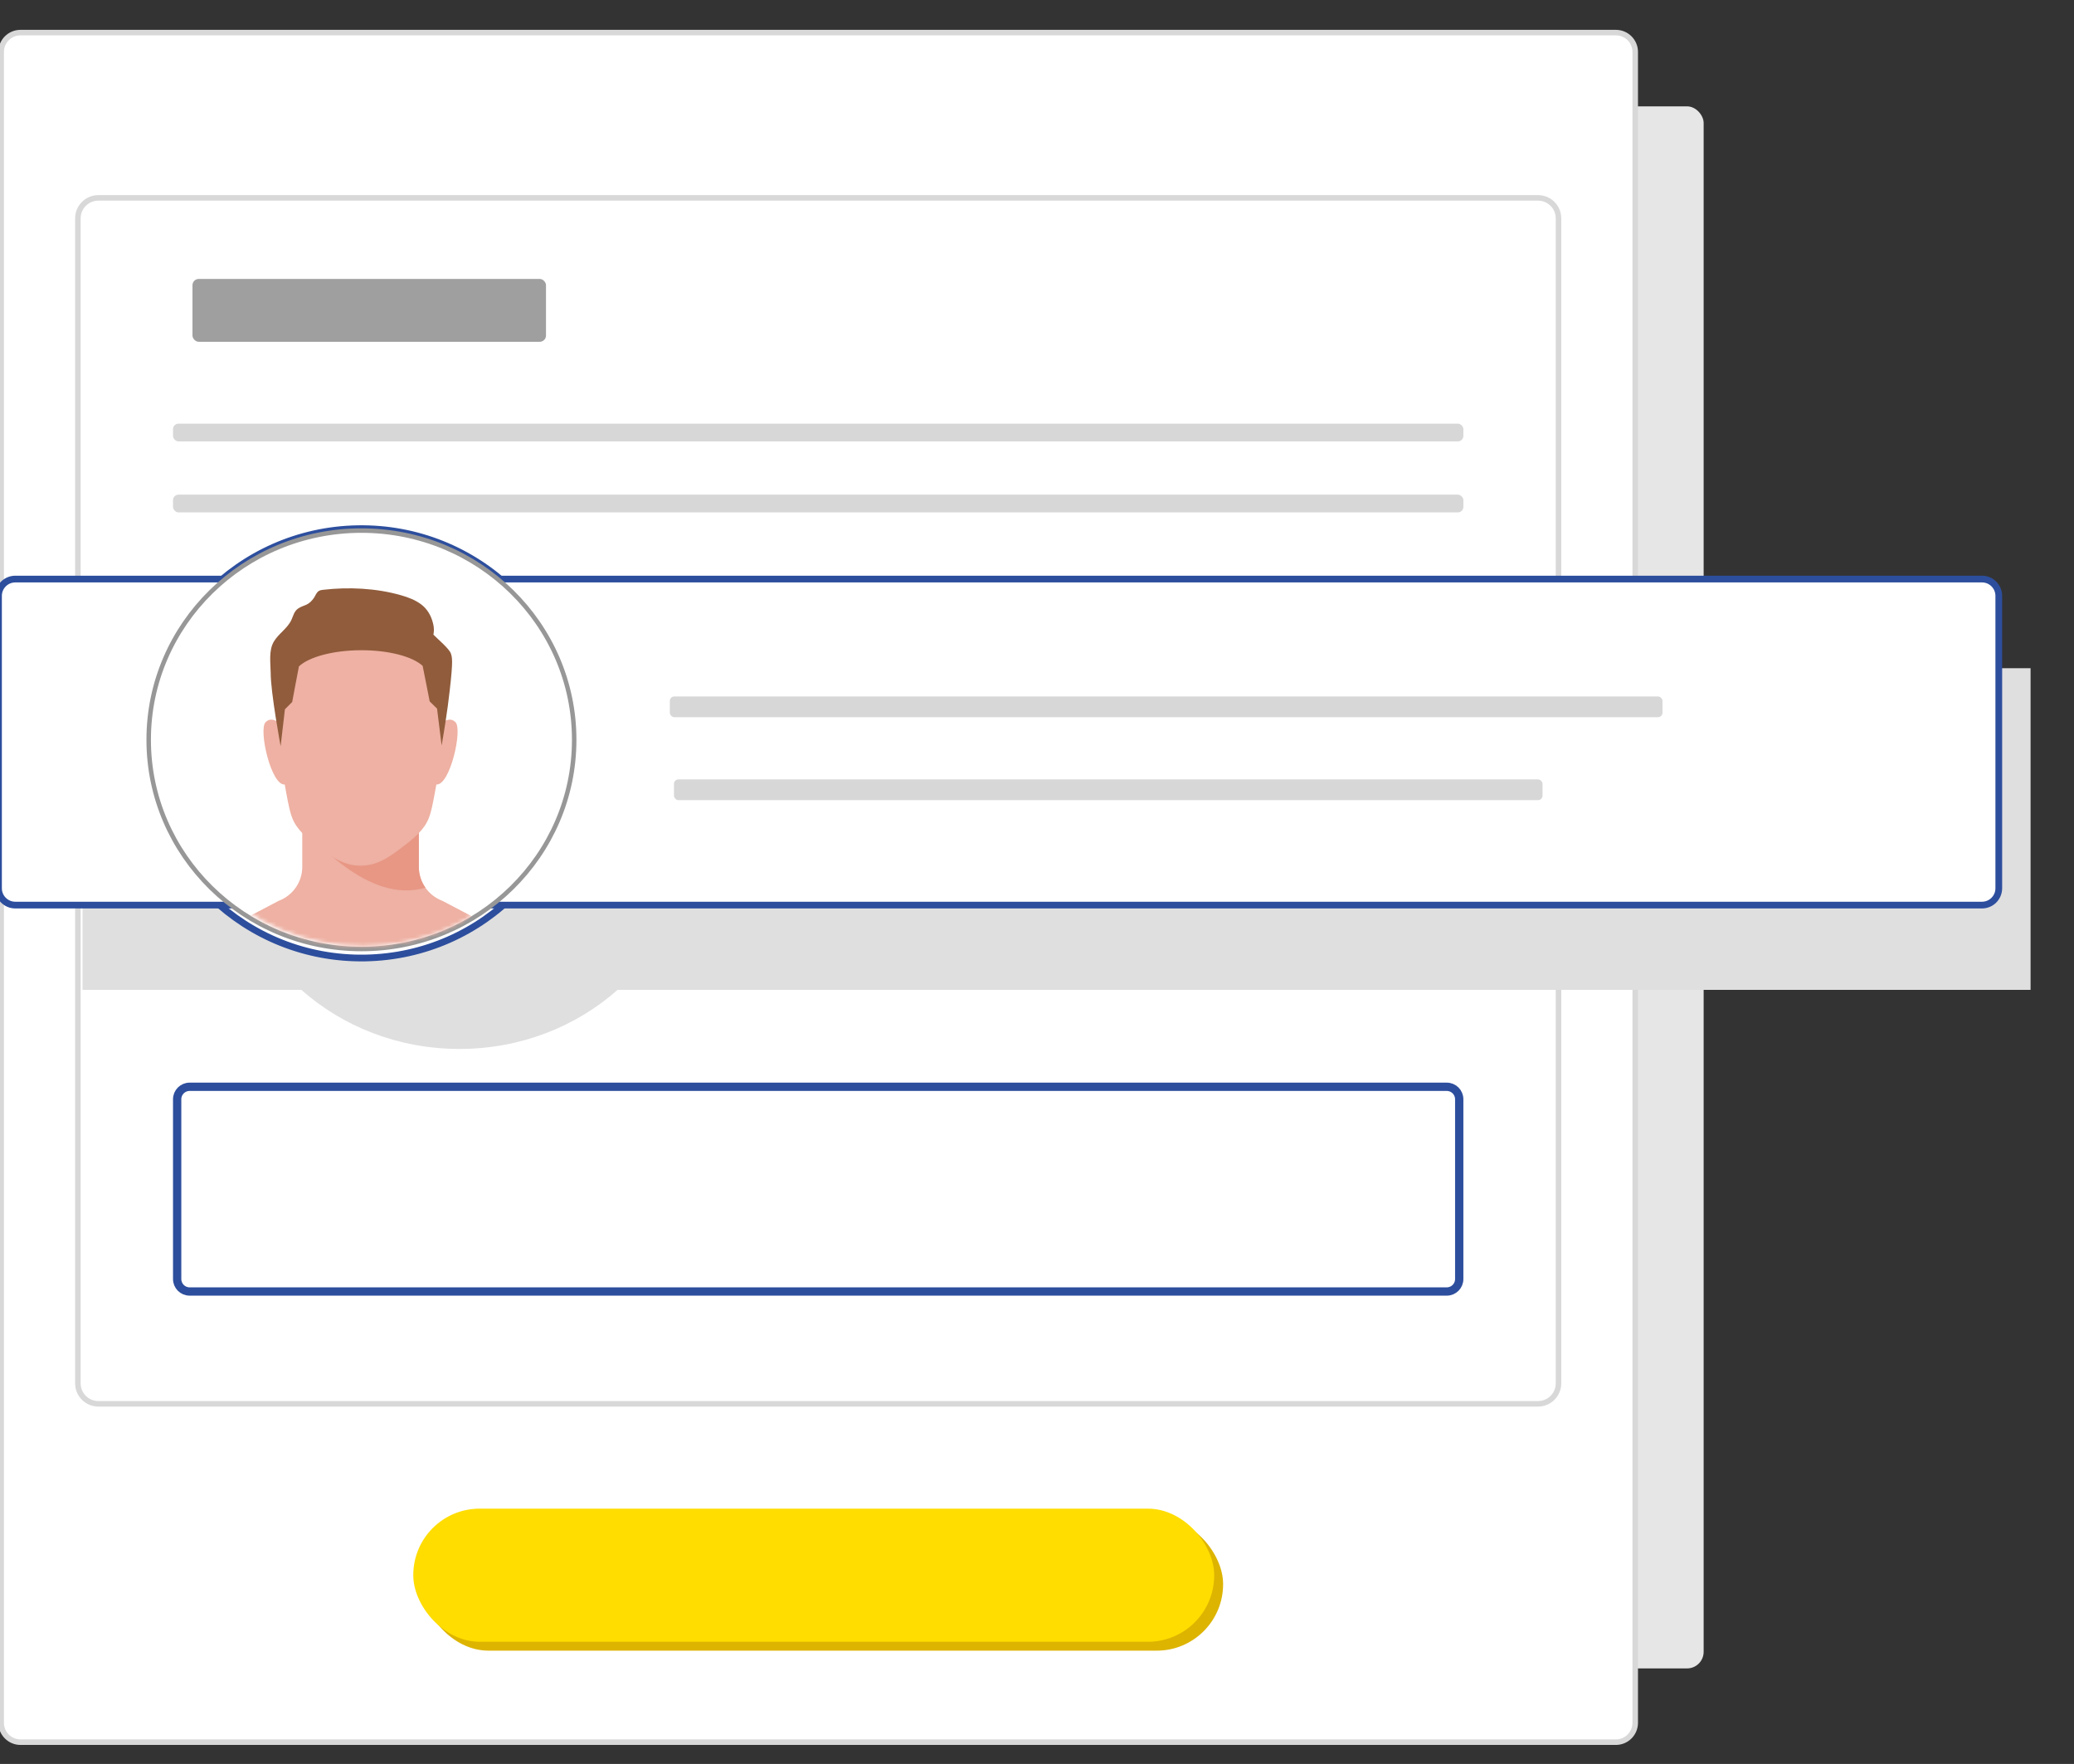 <?xml version="1.0" encoding="UTF-8"?>
<svg width="528px" height="449px" viewBox="0 0 528 449" version="1.1" xmlns="http://www.w3.org/2000/svg" xmlns:xlink="http://www.w3.org/1999/xlink">
    <rect x="0" y="0" width="528" height="449" fill="#333333" stroke="none"/>
    <title>CE57A3B2-FADA-43D5-9871-0474F7E93ED9@1x</title>
    <defs>
        <path d="M1.684,53.8 C1.684,82.519 25.364,105.8 54.572,105.8 L54.572,105.8 C83.781,105.8 107.459,82.519 107.459,53.8 L107.459,53.8 C107.459,25.082 83.781,1.802 54.572,1.802 L54.572,1.802 C25.364,1.802 1.684,25.082 1.684,53.8" id="path-1"></path>
    </defs>
    <g id="Instructional" stroke="none" stroke-width="1" fill="none" fill-rule="evenodd">
        <g id="Group-2" transform="translate(0, 9)">
            <g id="Demo" transform="translate(1, 0)">
                <rect id="Shadow" fill="#E6E6E6" x="18.124" y="18.073" width="414.591" height="397.606" rx="4.224"></rect>
                <path d="M410.367,-0.704 C411.728,-0.704 412.96,-0.152 413.852,0.739 C414.744,1.631 415.295,2.863 415.295,4.224 L415.295,4.224 L415.295,429.528 C415.295,430.888 414.744,432.12 413.852,433.012 C412.96,433.904 411.728,434.456 410.367,434.456 L410.367,434.456 L4.224,434.456 C2.863,434.456 1.631,433.904 0.739,433.012 C-0.152,432.12 -0.704,430.888 -0.704,429.528 L-0.704,429.528 L-0.704,4.224 C-0.704,2.863 -0.152,1.631 0.739,0.739 C1.631,-0.152 2.863,-0.704 4.224,-0.704 L4.224,-0.704 L410.367,-0.704 Z" id="Window" stroke="#D8D8D8" stroke-width="1.408" fill="#FFFFFF"></path>
                <g id="CTA" transform="translate(104.214, 375.014)">
                    <rect id="Shadow" fill="#DDB400" x="2.266" y="2.259" width="203.897" height="33.887" rx="16.896"></rect>
                    <rect id="Btn" fill="#FFDD00" x="0" y="0" width="203.897" height="33.887" rx="16.896"></rect>
                </g>
                <path d="M390.554,41.368 C391.992,41.368 393.295,41.951 394.237,42.894 C395.18,43.837 395.763,45.139 395.763,46.578 L395.763,46.578 L395.763,343.121 C395.763,344.559 395.18,345.862 394.237,346.805 C393.295,347.747 391.992,348.33 390.554,348.33 L390.554,348.33 L24.038,348.33 C22.599,348.33 21.297,347.747 20.354,346.805 C19.411,345.862 18.828,344.559 18.828,343.121 L18.828,343.121 L18.828,46.578 C18.828,45.139 19.411,43.837 20.354,42.894 C21.297,41.951 22.599,41.368 24.038,41.368 L24.038,41.368 Z" id="Container" stroke="#D8D8D8" stroke-width="1.408" fill="#FFFFFF"></path>
                <path d="M367.322,267.632 C368.197,267.632 368.989,267.987 369.563,268.56 C370.136,269.134 370.49,269.926 370.49,270.8 L370.49,270.8 L370.49,316.571 C370.49,317.446 370.136,318.238 369.563,318.812 C368.989,319.385 368.197,319.739 367.322,319.739 L367.322,319.739 L47.269,319.739 C46.394,319.739 45.602,319.385 45.029,318.812 C44.456,318.238 44.101,317.446 44.101,316.571 L44.101,316.571 L44.101,270.8 C44.101,269.926 44.456,269.134 45.029,268.56 C45.602,267.987 46.394,267.632 47.269,267.632 L47.269,267.632 Z" id="Field" stroke="#2D4E9D" stroke-width="2.112" fill="#FFFFFF"></path>
                <rect id="Text" fill="#D7D7D7" x="43.045" y="116.91" width="328.501" height="4.518" rx="1.408"></rect>
                <rect id="Text" fill="#D7D7D7" x="43.045" y="98.837" width="328.501" height="4.518" rx="1.408"></rect>
            </g>
            <g id="Call-out" transform="translate(0, 125)">
                <path d="M116.969,22.167 C131.911,22.167 145.551,27.425 155.921,36.087 L516.947,36.087 L516.947,117.958 L157.223,117.959 C146.707,127.286 132.545,133 116.969,133 C101.392,133 87.231,127.286 76.714,117.959 L21.006,117.958 L21.006,36.087 L78.016,36.087 C88.386,27.425 102.026,22.167 116.969,22.167 Z" id="Shadow" fill="#DFDFDF" style="mix-blend-mode: multiply;"></path>
                <path d="M91.997,0.56 C107.17,0.562 120.907,6.68 130.851,16.569 C140.797,26.46 146.949,40.123 146.95,55.215 C146.952,70.306 140.802,83.969 130.858,93.858 C120.916,103.745 107.181,109.86 92.008,109.859 C76.835,109.857 63.098,103.74 53.154,93.85 C43.208,83.96 37.056,70.296 37.055,55.204 C37.053,40.113 43.203,26.45 53.147,16.561 C63.089,6.674 76.824,0.559 91.997,0.56 Z" id="Container-/-Avatar" stroke="#2D4E9D" stroke-width="1.711" fill="#FFFFFF" transform="translate(92.002, 55.21) rotate(-1) translate(-92.002, -55.21) "></path>
                <path d="M291.453,-199.728 C292.634,-199.728 293.703,-199.249 294.477,-198.476 C295.251,-197.702 295.729,-196.632 295.729,-195.451 L295.729,-195.451 L295.729,305.229 C295.729,306.41 295.251,307.479 294.477,308.253 C293.703,309.027 292.634,309.506 291.453,309.506 L291.453,309.506 L217.018,309.506 C215.837,309.506 214.768,309.027 213.994,308.253 C213.22,307.479 212.741,306.41 212.741,305.229 L212.741,305.229 L212.741,-195.451 C212.741,-196.632 213.22,-197.702 213.994,-198.476 C214.768,-199.249 215.837,-199.728 217.018,-199.728 L217.018,-199.728 Z" id="Container-/-Content" stroke="#2D4E9D" stroke-width="1.711" fill="#FFFFFF" transform="translate(254.235, 54.889) rotate(90) translate(-254.235, -54.889) "></path>
                <rect id="Text" fill="#D7D7D7" x="171.578" y="64.389" width="221.12" height="5.278" rx="1.14"></rect>
                <rect id="Text" fill="#D7D7D7" x="170.525" y="43.278" width="252.709" height="5.278" rx="1.14"></rect>
                <g id="Avatar" transform="translate(37.853, 1.056)">
                    <path d="M108.324,53.251 C108.324,82.662 84.075,106.503 54.162,106.503 C24.249,106.503 0,82.662 0,53.251 C0,23.841 24.249,0 54.162,0 C84.075,0 108.324,23.841 108.324,53.251 Z" id="Container" stroke="#979797" stroke-width="1.14" fill="#FFFFFF"></path>
                    <mask id="mask-2" fill="white">
                        <use xlink:href="#path-1"></use>
                    </mask>
                    <g id="Clip-7"></g>
                    <path d="M68.771,85.612 L68.771,75.823 L39.097,75.823 L39.097,85.612 C39.097,89.451 36.703,92.891 33.087,94.247 L25.608,98.176 L53.935,122.107 L82.262,98.176 L74.781,94.247 C71.164,92.891 68.771,89.451 68.771,85.612" id="Fill-6" fill="#EEB1A3" mask="url(#mask-2)"></path>
                    <path d="M70.447,90.893 C69.382,89.377 68.772,87.546 68.772,85.612 L68.772,75.824 L39.097,75.824 C41.308,77.286 55.601,95.365 70.447,90.893" id="Fill-9" fill="#E89785" mask="url(#mask-2)"></path>
                    <path d="M73.223,50.414 C73.223,50.414 76.014,46.629 78.11,48.77 C79.955,50.655 76.695,64.959 73.236,64.631 C73.236,64.631 72.482,68.916 72.106,70.461 C71.465,73.094 71.017,75.614 65.704,79.696 C61.89,82.623 58.65,85.288 53.947,85.288 L53.938,85.288 L53.93,85.288 L53.922,85.288 C49.218,85.288 45.978,82.623 42.165,79.696 C36.852,75.614 36.403,73.094 35.764,70.461 C35.388,68.916 34.632,64.631 34.632,64.631 C31.173,64.959 27.912,50.655 29.757,48.77 C31.855,46.629 34.646,50.414 34.646,50.414" id="Fill-12" fill="#EEB1A3" mask="url(#mask-2)"></path>
                    <path d="M75.041,50.787 C75.041,50.787 78.196,22.374 53.946,22.374 L53.954,22.374 L53.938,22.374 L53.946,22.374 L53.938,22.374 L53.946,22.374 L53.93,22.374 L53.938,22.374 L53.93,22.374 L53.938,22.374 L53.922,22.374 L53.93,22.374 L53.922,22.374 L53.93,22.374 L53.913,22.374 L53.922,22.374 C29.672,22.374 32.827,50.787 32.827,50.787" id="Fill-15" fill="#EEB1A3" mask="url(#mask-2)"></path>
                    <path d="M76.146,44.673 C76.319,43.398 76.48,42.121 76.611,40.915 C77.577,32.695 77.209,32.247 76.946,31.333 C76.592,30.1 73.342,27.41 72.478,26.475 C72.478,26.475 72.846,25.197 72.345,23.452 C72.328,23.397 72.312,23.342 72.298,23.286 C71.838,21.542 70.876,19.944 69.44,18.842 C67.909,17.669 66.07,16.981 64.216,16.453 C57.912,14.654 50.905,14.314 44.403,15.073 C44.049,15.113 43.685,15.164 43.374,15.338 C42.686,15.724 42.477,16.541 42.055,17.151 C41.58,17.836 40.944,18.503 40.173,18.851 C39.499,19.157 38.773,19.36 38.154,19.763 C37.011,20.507 36.856,21.606 36.332,22.74 C35.31,24.942 33.065,26.209 31.853,28.269 C30.52,30.53 31.019,33.665 31.057,36.162 L31.058,36.162 C31.043,41.182 33.59,54.878 33.59,54.878 L34.677,45.49 L36.533,43.628 C36.533,43.628 37.767,36.982 38.247,34.569 C40.78,32.183 46.861,30.483 53.977,30.452 C61.092,30.42 67.189,32.067 69.744,34.429 C70.244,36.839 71.537,43.475 71.537,43.475 L73.412,45.319 L74.58,54.698 C74.58,54.698 75.458,49.741 76.143,44.696 L76.144,44.696 C76.145,44.689 76.145,44.681 76.146,44.673" id="Fill-18" fill="#905C3C" mask="url(#mask-2)"></path>
                </g>
            </g>
            <rect id="Header" fill="#9F9F9F" x="49" y="62" width="90" height="16" rx="1.6"></rect>
        </g>
    </g>
</svg>